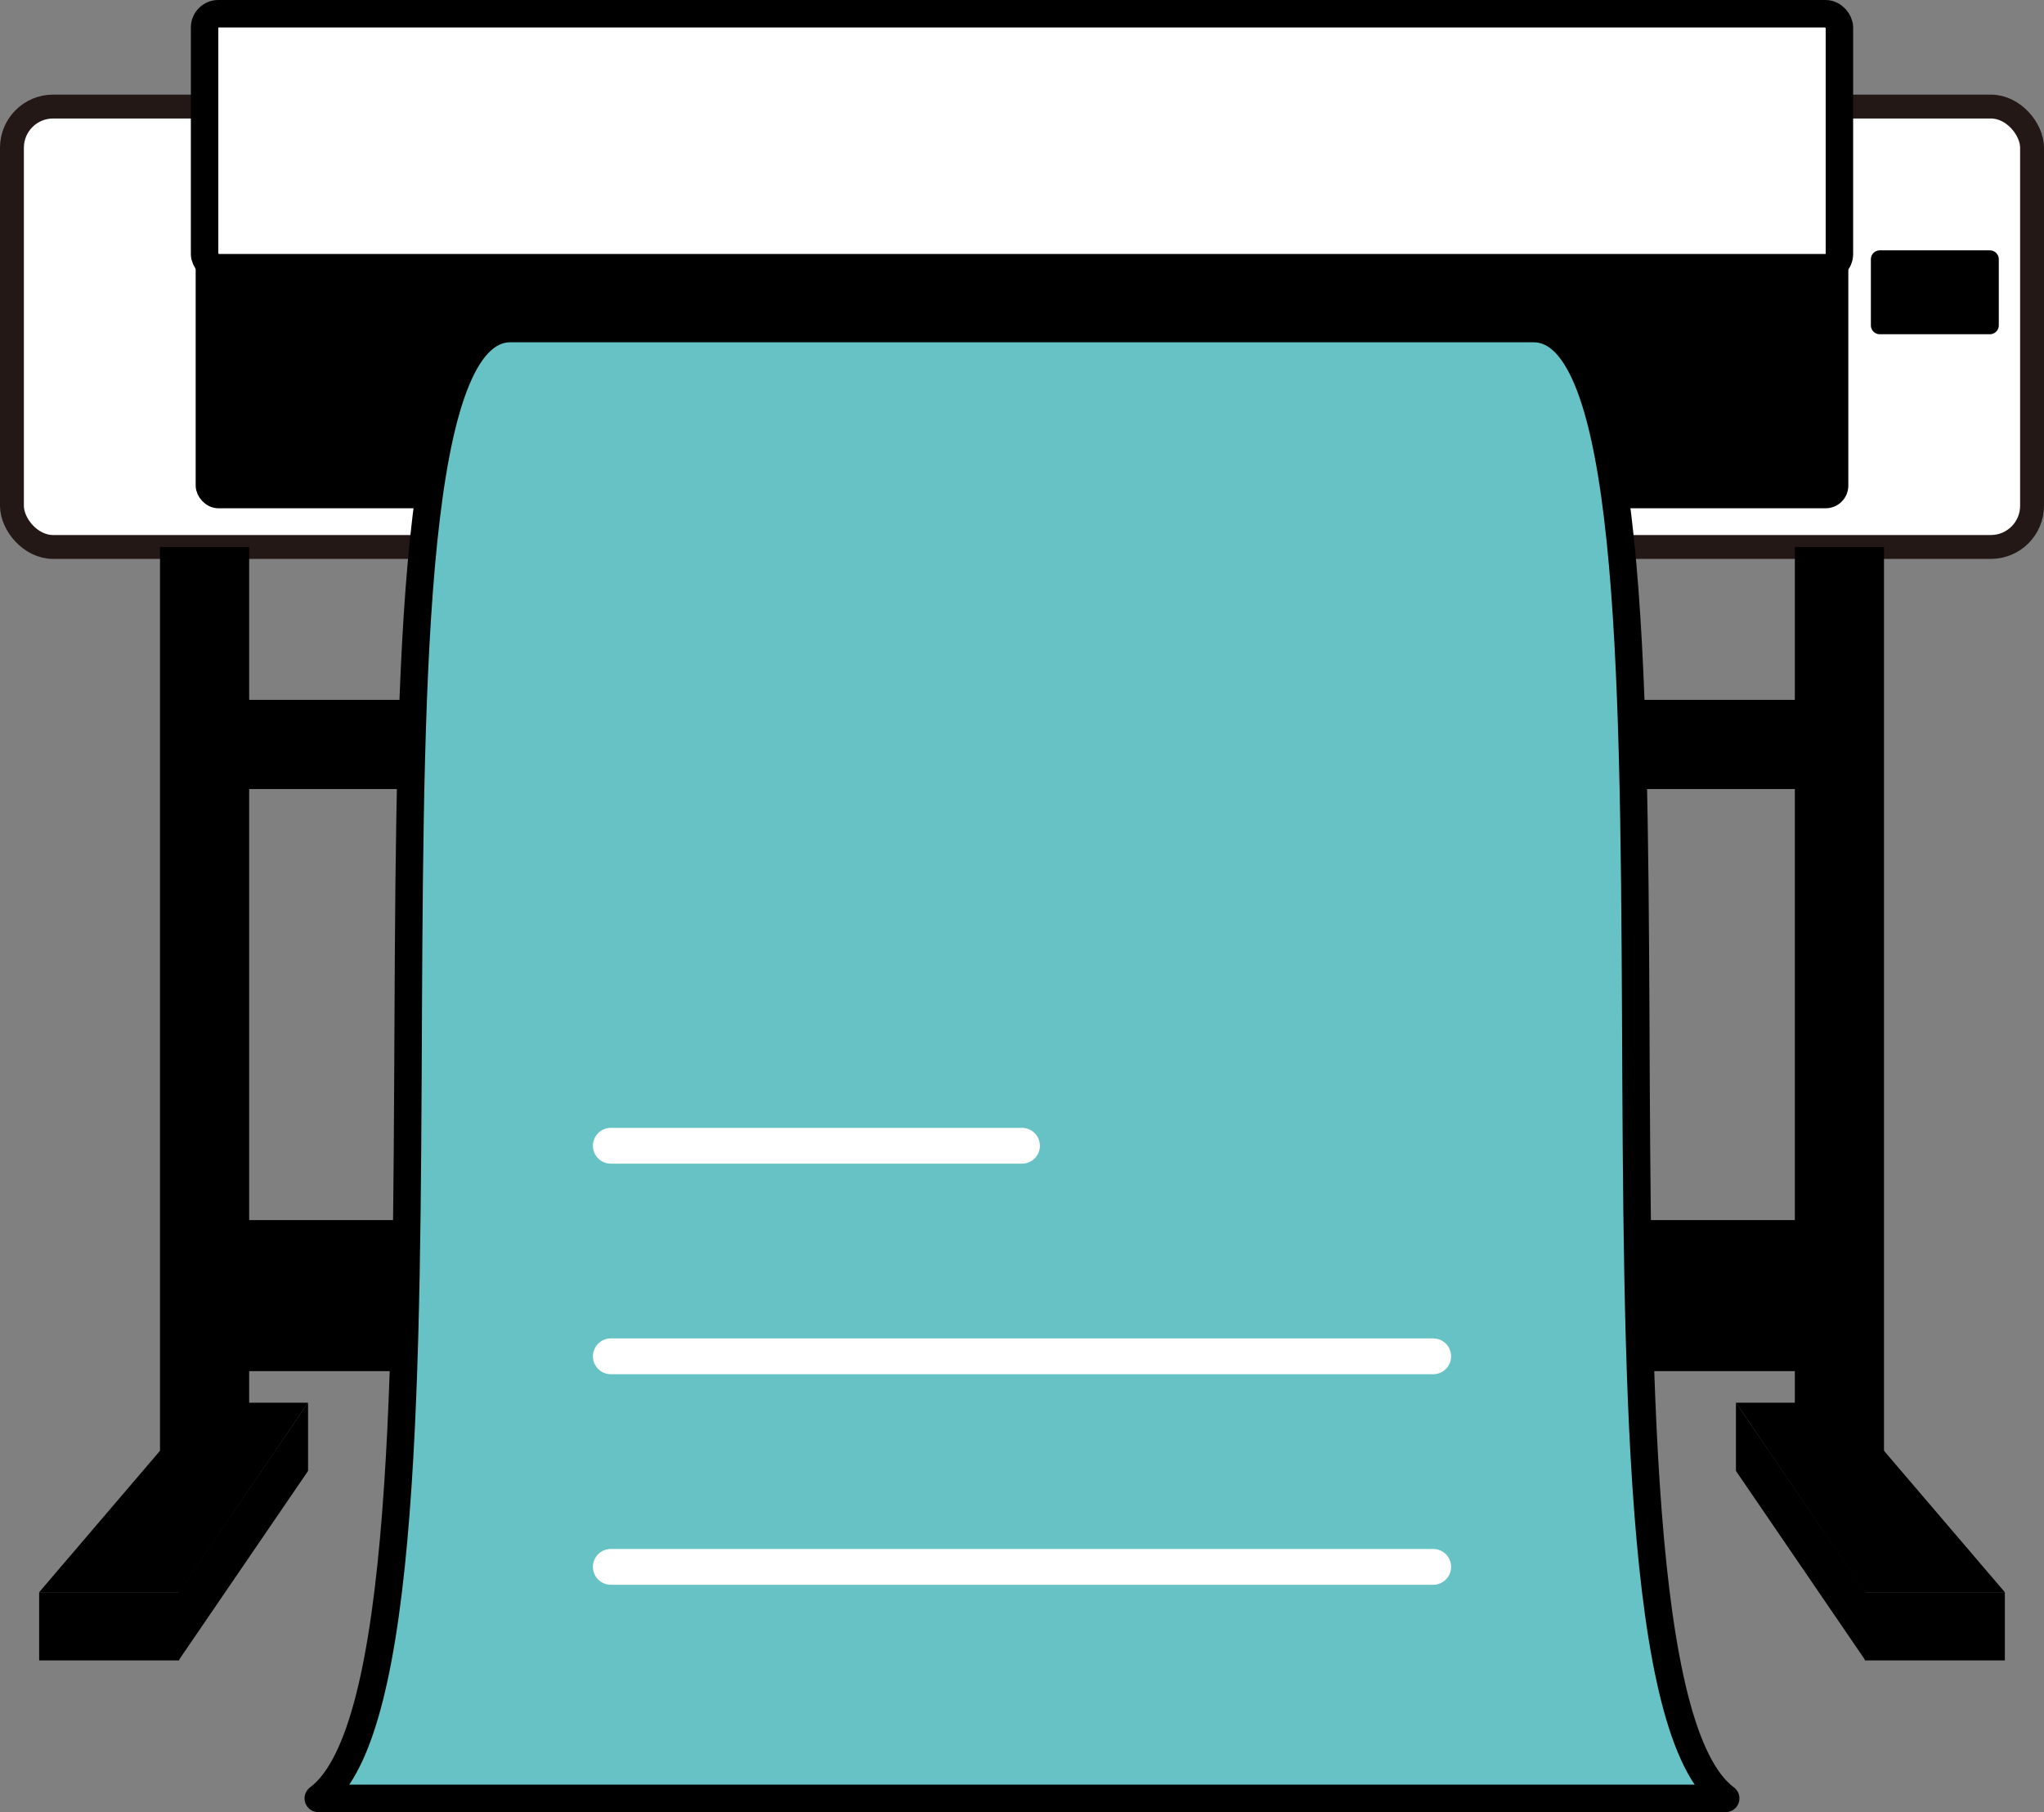 <svg id="グループ_782" data-name="グループ 782" xmlns="http://www.w3.org/2000/svg" xmlns:xlink="http://www.w3.org/1999/xlink" width="148.872" height="131.968" viewBox="0 0 148.872 131.968">
  <rect x="0" y="0" width="148.872" height="131.968" fill="#808080" stroke="none"/>
  <defs>
    <clipPath id="clip-path">
      <rect id="長方形_133" data-name="長方形 133" width="148.872" height="131.968" fill="none"/>
    </clipPath>
  </defs>
  <path id="パス_125" data-name="パス 125" d="M135.821,115.955h10.2l-11.792-13.8h-7.794Z"/>
  <rect id="長方形_126" data-name="長方形 126" width="10.199" height="4.966" transform="translate(135.821 115.955)"/>
  <path id="パス_126" data-name="パス 126" d="M135.863,120.921l-9.428-13.8v-4.967l9.428,13.8Z"/>
  <path id="パス_127" data-name="パス 127" d="M13.05,115.955H2.851l11.792-13.8h7.794Z"/>
  <line id="線_48" data-name="線 48" x2="119.07" transform="translate(14.901 54.216)" fill="none" stroke="#000" stroke-miterlimit="10" stroke-width="6.493"/>
  <g id="グループ_90" data-name="グループ 90">
    <g id="グループ_89" data-name="グループ 89" clip-path="url(#clip-path)">
      <line id="線_49" data-name="線 49" x2="119.07" transform="translate(14.901 94.354)" fill="none" stroke="#000" stroke-miterlimit="10" stroke-width="11"/>
      <rect id="長方形_127" data-name="長方形 127" width="147.133" height="32.073" rx="3" transform="translate(0.869 7.76)" fill="#fff" stroke="#231815" stroke-miterlimit="10" stroke-width="1.739"/>
      <path id="パス_128" data-name="パス 128" d="M133.971,18.868v16.5a1,1,0,0,1-1,1H15.9a1,1,0,0,1-1-1v-16.5a1,1,0,0,1,1-1h117.07a1,1,0,0,1,1,1"/>
      <rect id="長方形_128" data-name="長方形 128" width="119.07" height="18.497" rx="1" transform="translate(14.901 17.868)" fill="none" stroke="#000" stroke-linecap="round" stroke-linejoin="round" stroke-width="1.299"/>
      <path id="パス_129" data-name="パス 129" d="M133.971,2V18.5a1,1,0,0,1-1,1H15.9a1,1,0,0,1-1-1V2a1,1,0,0,1,1-1h117.07a1,1,0,0,1,1,1" fill="#fff"/>
      <rect id="長方形_129" data-name="長方形 129" width="119.07" height="18.497" rx="1" transform="translate(14.901 1)" fill="none" stroke="#000" stroke-linecap="round" stroke-linejoin="round" stroke-width="2"/>
      <path id="パス_130" data-name="パス 130" d="M111.691,23.926H37.18c-14.1,0-1.09,97.5-14,107.042H125.689c-12.908-9.54.1-107.042-14-107.042" fill="#66c2c4"/>
      <path id="パス_131" data-name="パス 131" d="M111.691,23.926H37.18c-14.1,0-1.09,97.5-14,107.042H125.689C112.781,121.428,125.789,23.926,111.691,23.926Z" fill="none" stroke="#000" stroke-linecap="round" stroke-linejoin="round" stroke-width="2"/>
      <line id="線_50" data-name="線 50" y2="68.425" transform="translate(14.901 39.833)" fill="none" stroke="#000" stroke-miterlimit="10" stroke-width="6.493"/>
      <line id="線_51" data-name="線 51" y2="68.425" transform="translate(133.971 39.833)" fill="none" stroke="#000" stroke-miterlimit="10" stroke-width="6.493"/>
      <rect id="長方形_130" data-name="長方形 130" width="10.199" height="4.966" transform="translate(2.852 115.955)"/>
      <path id="パス_132" data-name="パス 132" d="M13.009,120.921l9.428-13.8v-4.967l-9.428,13.8Z"/>
      <rect id="長方形_131" data-name="長方形 131" width="8.018" height="4.811" transform="translate(136.912 18.881)"/>
      <rect id="長方形_132" data-name="長方形 132" width="8.018" height="4.811" transform="translate(136.912 18.881)" fill="none" stroke="#000" stroke-linecap="round" stroke-linejoin="round" stroke-width="1.299"/>
      <line id="線_52" data-name="線 52" x2="59.897" transform="translate(44.488 114.108)" fill="none" stroke="#fff" stroke-linecap="round" stroke-linejoin="round" stroke-width="2.608"/>
      <line id="線_53" data-name="線 53" x2="59.897" transform="translate(44.488 98.774)" fill="none" stroke="#fff" stroke-linecap="round" stroke-linejoin="round" stroke-width="2.608"/>
      <line id="線_54" data-name="線 54" x2="29.948" transform="translate(44.488 83.441)" fill="none" stroke="#fff" stroke-linecap="round" stroke-linejoin="round" stroke-width="2.608"/>
    </g>
  </g>
</svg>
